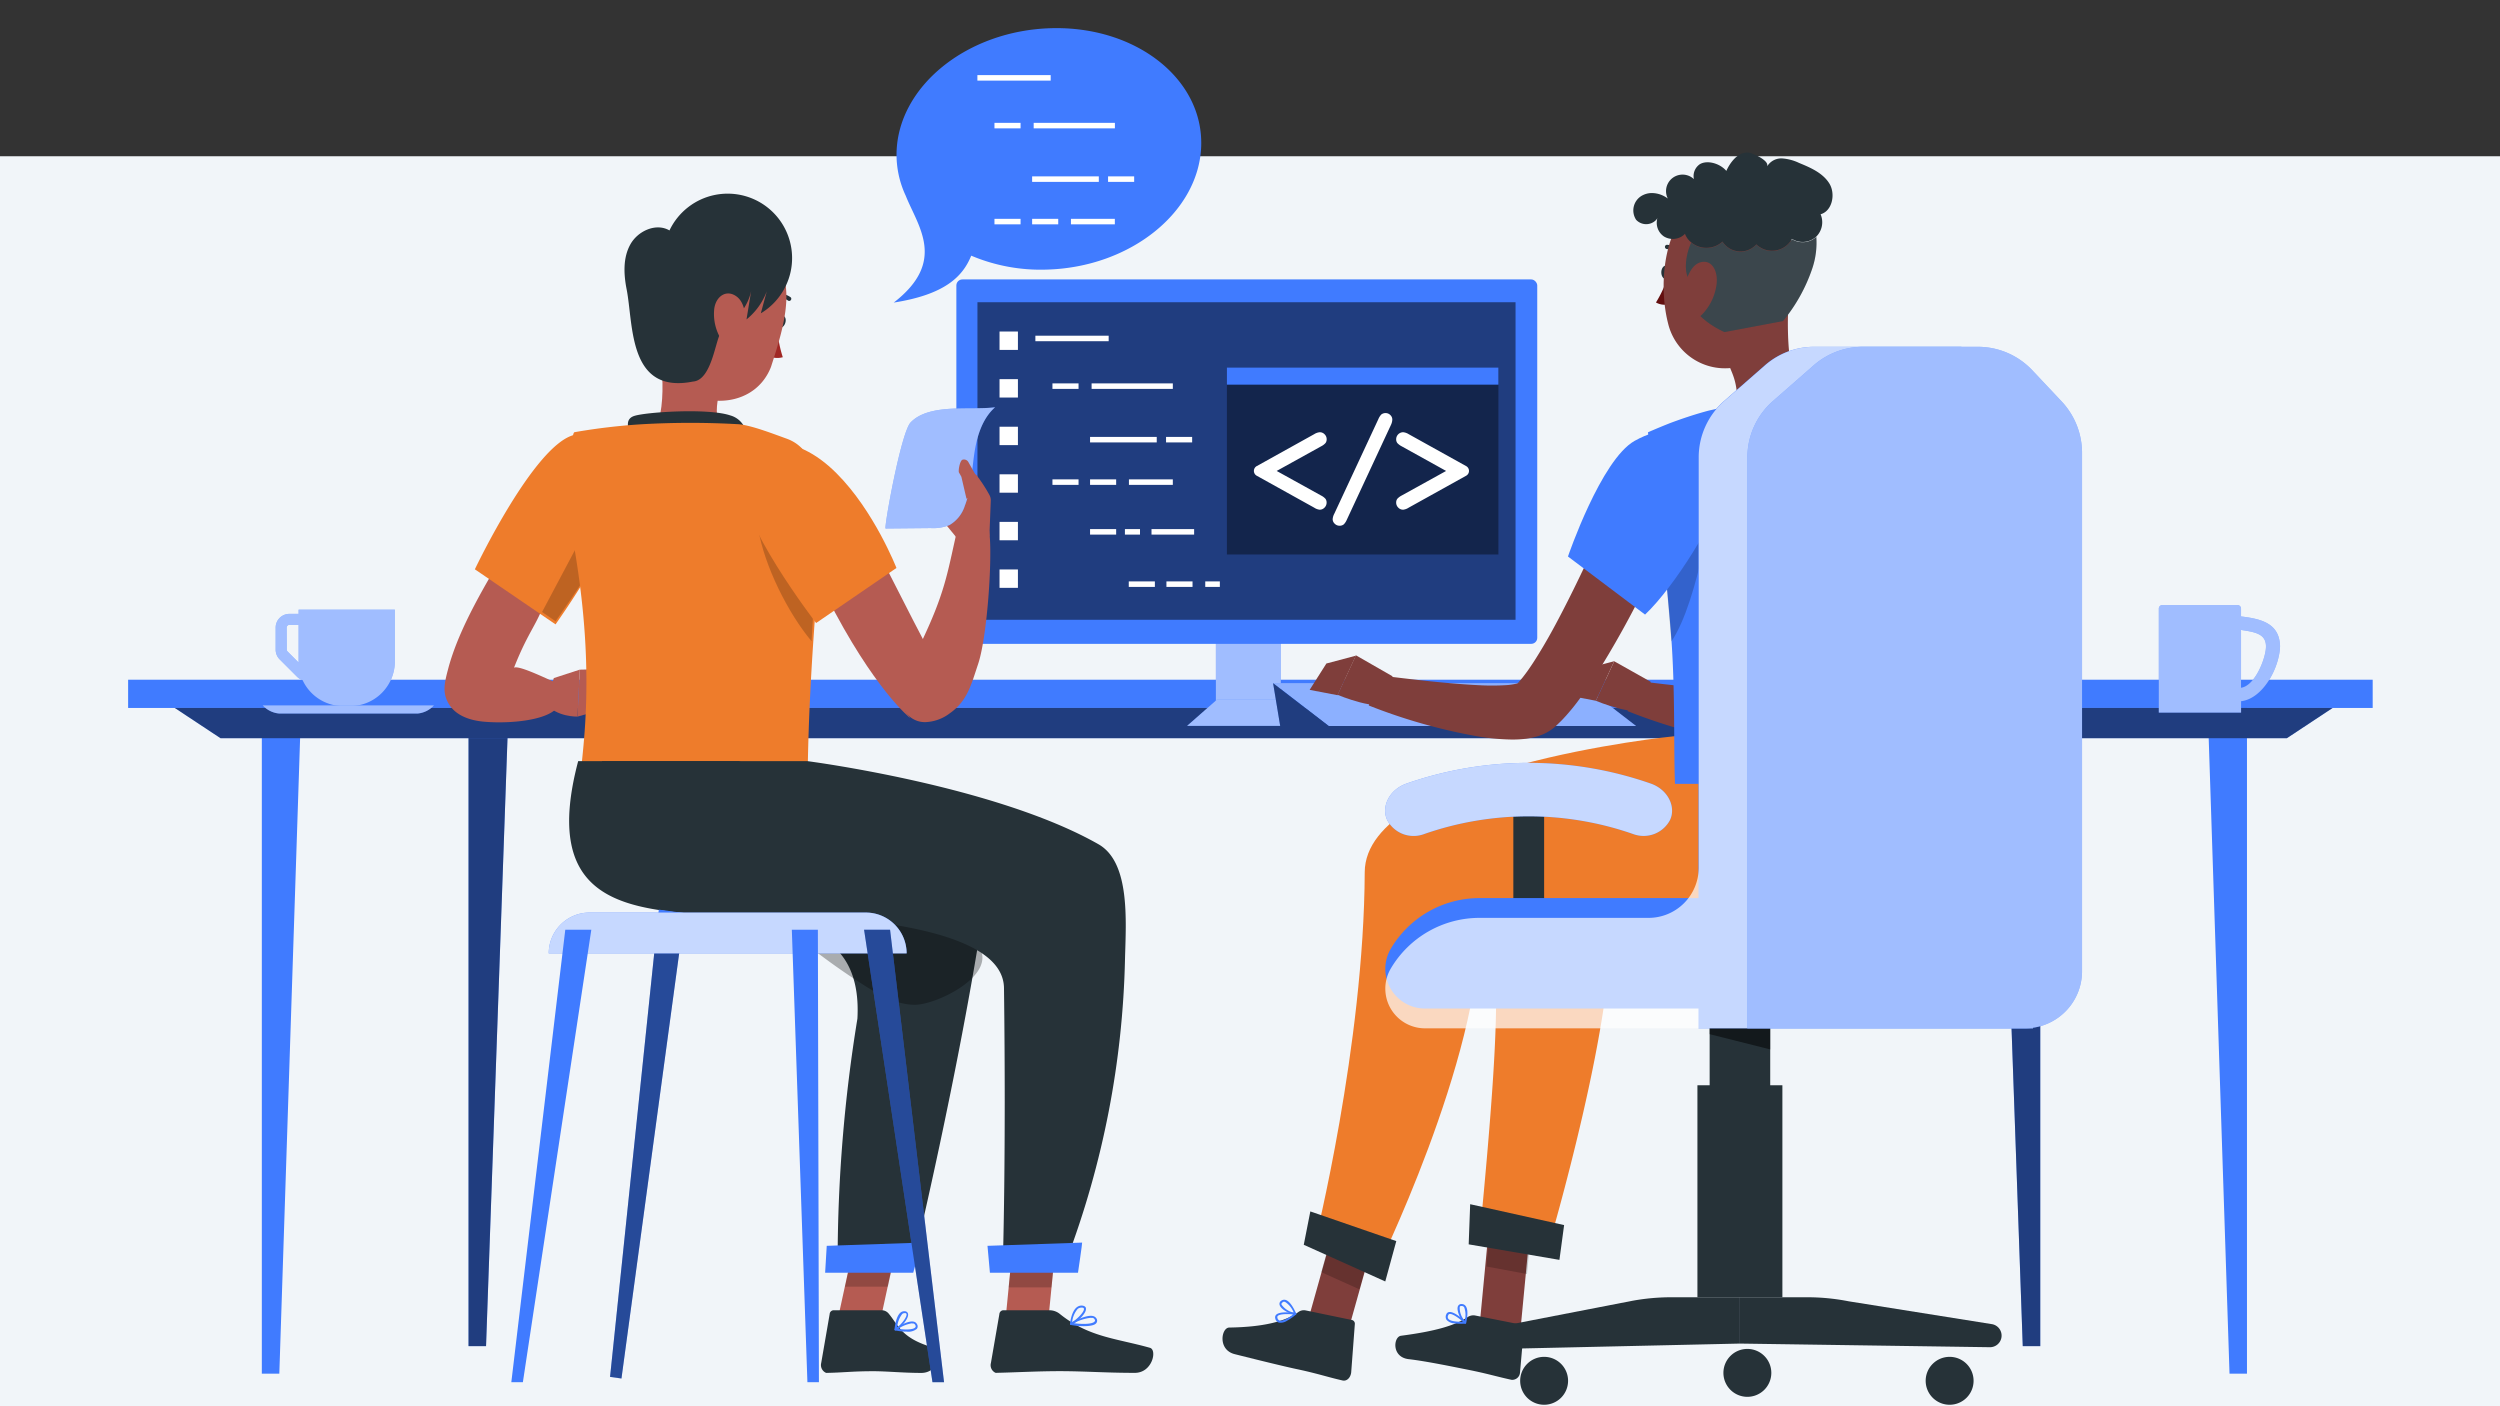 <svg xmlns="http://www.w3.org/2000/svg" width="800" height="450" viewBox="0 0 800 450">
  <rect x="0" y="0" width="800" height="450" fill="#333333" stroke="none"/>
  <g id="vector1" transform="translate(-277 -265)">
    <rect id="shell" width="800" height="450" transform="translate(277 265)" fill="none"/>
    <rect id="Rectangle_40" data-name="Rectangle 40" width="800" height="400" transform="translate(277 315)" fill="#f1f5f9"/>
    <g id="Pair_programming-rafiki" data-name="Pair programming-rafiki" transform="translate(318 274)">
      <g id="freepik--Desk--inject-13" transform="translate(0 208.507)">
        <g id="freepik--Group--inject-13">
          <rect id="Rectangle_1" data-name="Rectangle 1" width="718.26" height="9.039" fill="#407bff"/>
          <path id="Path_2" data-name="Path 2" d="M70.84,276.8V492.373h5.6L83.492,276.8Z" transform="translate(-28.057 -270.316)" fill="#407bff"/>
          <path id="Path_3" data-name="Path 3" d="M108.38,280.8V480.515h5.6L121.032,280.8Z" transform="translate(0.552 -267.267)" fill="#407bff"/>
          <path id="Path_4" data-name="Path 4" d="M108.38,280.8V480.515h5.6L121.032,280.8Z" transform="translate(0.552 -267.267)" opacity="0.5"/>
          <path id="Path_5" data-name="Path 5" d="M436.822,276.8V492.373h-5.586L424.17,276.8Z" transform="translate(241.21 -270.316)" fill="#407bff"/>
          <path id="Path_6" data-name="Path 6" d="M399.282,280.8V480.515h-5.6L386.63,280.8Z" transform="translate(212.602 -267.267)" fill="#407bff"/>
          <path id="Path_7" data-name="Path 7" d="M399.282,280.8V480.515h-5.6L386.63,280.8Z" transform="translate(212.602 -267.267)" opacity="0.5"/>
          <path id="Path_8" data-name="Path 8" d="M730.9,287.924H69.665L55.04,278.25H745.53Z" transform="translate(-40.098 -269.211)" fill="#407bff"/>
          <path id="Path_9" data-name="Path 9" d="M730.9,287.924H69.665L55.04,278.25H745.53Z" transform="translate(-40.098 -269.211)" opacity="0.5"/>
        </g>
      </g>
      <g id="freepik--Beverages--inject-13" transform="translate(43.065 184.62)">
        <path id="Path_10" data-name="Path 10" d="M73.35,259.867v7.048a4.423,4.423,0,0,0,1.287,3.119l5.585,5.585a4.441,4.441,0,0,0,1.762,1.075,14.343,14.343,0,0,0,13,8.3h2.1A14.326,14.326,0,0,0,111.5,270.58V254.14H80.7v1.339H77.755a4.405,4.405,0,0,0-4.405,4.388Zm3.524,0a.863.863,0,0,1,.881-.863H80.7v12.053l-3.524-3.524a.828.828,0,0,1-.264-.617Z" transform="translate(-69.209 -252.659)" fill="#407bff"/>
        <path id="Path_11" data-name="Path 11" d="M73.35,259.867v7.048a4.423,4.423,0,0,0,1.287,3.119l5.585,5.585a4.441,4.441,0,0,0,1.762,1.075,14.343,14.343,0,0,0,13,8.3h2.1A14.326,14.326,0,0,0,111.5,270.58V254.14H80.7v1.339H77.755a4.405,4.405,0,0,0-4.405,4.388Zm3.524,0a.863.863,0,0,1,.881-.863H80.7v12.053l-3.524-3.524a.828.828,0,0,1-.264-.617Z" transform="translate(-69.209 -252.659)" fill="#fff" opacity="0.5"/>
        <path id="Path_12" data-name="Path 12" d="M120.585,274.128h-44.3A8.158,8.158,0,0,1,71,271.52h54.8A8.106,8.106,0,0,1,120.585,274.128Z" transform="translate(-71 -239.414)" fill="#407bff"/>
        <path id="Path_13" data-name="Path 13" d="M120.585,274.128h-44.3A8.158,8.158,0,0,1,71,271.52h54.8A8.106,8.106,0,0,1,120.585,274.128Z" transform="translate(-71 -239.414)" fill="#fff" opacity="0.5"/>
        <path id="Path_14" data-name="Path 14" d="M454.141,266.445c-.229-7.048-5.551-8.7-12.493-9.5v-2.555A1.128,1.128,0,0,0,440.5,253.3h-24a1.128,1.128,0,0,0-1.163,1.092h0v33.321h26.326v-3.648C448.608,283.291,453.93,273.458,454.141,266.445Zm-12.493,13.321v-18.5c5.11.74,8.634,1.445,7.877,6.555C448.925,271.908,445.718,279.2,441.648,279.767Z" transform="translate(191.416 -253.3)" fill="#407bff"/>
        <g id="Group_1" data-name="Group 1" transform="translate(606.756)" opacity="0.5">
          <path id="Path_15" data-name="Path 15" d="M454.141,266.445c-.229-7.048-5.551-8.7-12.493-9.5v-2.555A1.128,1.128,0,0,0,440.5,253.3h-24a1.128,1.128,0,0,0-1.163,1.092h0v33.321h26.326v-3.648C448.608,283.291,453.93,273.458,454.141,266.445Zm-12.493,13.321v-18.5c5.11.74,8.634,1.445,7.877,6.555C448.925,271.908,445.718,279.2,441.648,279.767Z" transform="translate(-415.34 -253.3)" fill="#fff"/>
        </g>
      </g>
      <g id="freepik--Device--inject-13" transform="translate(265.035 80.417)">
        <rect id="Rectangle_2" data-name="Rectangle 2" width="20.775" height="42.202" transform="translate(83.047 99.892)" fill="#407bff"/>
        <rect id="Rectangle_3" data-name="Rectangle 3" width="20.775" height="42.202" transform="translate(83.047 99.892)" fill="#fff" opacity="0.5"/>
        <path id="Path_16" data-name="Path 16" d="M278.245,276.76H238.88l9.6-8.44h20.158Z" transform="translate(-165.031 -133.908)" fill="#407bff"/>
        <path id="Path_17" data-name="Path 17" d="M278.245,276.76H238.88l9.6-8.44h20.158Z" transform="translate(-165.031 -133.908)" fill="#fff" opacity="0.5"/>
        <path id="Path_18" data-name="Path 18" d="M352.885,265.36H254.49l17.779,13.709h98.377Z" transform="translate(-153.135 -136.164)" fill="#407bff"/>
        <path id="Path_19" data-name="Path 19" d="M352.885,265.36H254.49l17.779,13.709h98.377Z" transform="translate(-153.135 -136.164)" fill="#fff" opacity="0.4"/>
        <path id="Path_20" data-name="Path 20" d="M256.763,279.069,254.49,265.36l17.779,13.709Z" transform="translate(-153.135 -136.164)" fill="#407bff"/>
        <path id="Path_21" data-name="Path 21" d="M256.763,279.069,254.49,265.36l17.779,13.709Z" transform="translate(-153.135 -136.164)" opacity="0.5"/>
        <rect id="Rectangle_4" data-name="Rectangle 4" width="185.882" height="116.615" rx="1.93" fill="#407bff"/>
        <rect id="Rectangle_5" data-name="Rectangle 5" width="172.191" height="101.619" transform="translate(6.749 7.295)" opacity="0.5"/>
        <rect id="Rectangle_6" data-name="Rectangle 6" width="86.888" height="59.823" transform="translate(86.571 28.193)" opacity="0.4"/>
        <rect id="Rectangle_7" data-name="Rectangle 7" width="86.888" height="5.48" transform="translate(86.571 28.193)" fill="#407bff"/>
        <path id="Path_22" data-name="Path 22" d="M258.29,232.178l14.2,7.859a4.583,4.583,0,0,1,1.427,1.075,2.009,2.009,0,0,1,.352,1.2,2.238,2.238,0,0,1-.67,1.6,2.114,2.114,0,0,1-1.533.67,3.929,3.929,0,0,1-1.762-.652l-18.326-10.185a1.762,1.762,0,0,1,0-3.154l18.326-10.185a4,4,0,0,1,1.762-.617,2.1,2.1,0,0,1,1.551.652,2.167,2.167,0,0,1,.67,1.586,1.974,1.974,0,0,1-.352,1.2,4.582,4.582,0,0,1-1.427,1.075Z" transform="translate(-155.79 -170.892)" fill="#fff"/>
        <path id="Path_23" data-name="Path 23" d="M283.935,220.151l-14.1,30.29a4.67,4.67,0,0,1-.969,1.48,2.079,2.079,0,0,1-1.339.441,2.132,2.132,0,0,1-1.551-.634,1.991,1.991,0,0,1-.67-1.462,4.423,4.423,0,0,1,.529-1.762l14.1-30.273a4.829,4.829,0,0,1,.934-1.463,2.167,2.167,0,0,1,1.357-.458,2.1,2.1,0,0,1,1.533.634,1.973,1.973,0,0,1,.634,1.445A4.316,4.316,0,0,1,283.935,220.151Z" transform="translate(-144.889 -173.544)" fill="#fff"/>
        <path id="Path_24" data-name="Path 24" d="M292.823,232.178l-14.2-7.877a5.058,5.058,0,0,1-1.427-1.075,1.973,1.973,0,0,1-.353-1.2,2.256,2.256,0,0,1,2.238-2.238,4.089,4.089,0,0,1,1.762.617l18.326,10.185a1.762,1.762,0,0,1,0,3.154l-18.326,10.185a4.035,4.035,0,0,1-1.762.652,2.114,2.114,0,0,1-1.586-.687,2.22,2.22,0,0,1-.652-1.586,2.008,2.008,0,0,1,.352-1.2,5.057,5.057,0,0,1,1.427-1.075Z" transform="translate(-136.103 -170.892)" fill="#fff"/>
        <rect id="Rectangle_8" data-name="Rectangle 8" width="5.885" height="5.885" transform="translate(13.815 16.669)" fill="#fff"/>
        <rect id="Rectangle_9" data-name="Rectangle 9" width="5.885" height="5.885" transform="translate(13.815 31.911)" fill="#fff"/>
        <rect id="Rectangle_10" data-name="Rectangle 10" width="5.885" height="5.885" transform="translate(13.815 47.136)" fill="#fff"/>
        <rect id="Rectangle_11" data-name="Rectangle 11" width="5.885" height="5.885" transform="translate(13.815 62.36)" fill="#fff"/>
        <rect id="Rectangle_12" data-name="Rectangle 12" width="5.885" height="5.885" transform="translate(13.815 77.585)" fill="#fff"/>
        <rect id="Rectangle_13" data-name="Rectangle 13" width="5.885" height="5.885" transform="translate(13.815 92.809)" fill="#fff"/>
        <rect id="Rectangle_14" data-name="Rectangle 14" width="23.453" height="1.762" transform="translate(25.286 18.008)" fill="#fff"/>
        <rect id="Rectangle_15" data-name="Rectangle 15" width="8.352" height="1.762" transform="translate(30.748 33.268)" fill="#fff"/>
        <rect id="Rectangle_16" data-name="Rectangle 16" width="8.352" height="1.762" transform="translate(67.1 50.396)" fill="#fff"/>
        <rect id="Rectangle_17" data-name="Rectangle 17" width="8.352" height="1.762" transform="translate(30.748 63.981)" fill="#fff"/>
        <rect id="Rectangle_18" data-name="Rectangle 18" width="8.352" height="1.762" transform="translate(42.783 63.981)" fill="#fff"/>
        <rect id="Rectangle_19" data-name="Rectangle 19" width="21.339" height="1.762" transform="translate(42.783 50.396)" fill="#fff"/>
        <rect id="Rectangle_20" data-name="Rectangle 20" width="14.044" height="1.762" transform="translate(55.224 63.981)" fill="#fff"/>
        <rect id="Rectangle_21" data-name="Rectangle 21" width="8.352" height="1.762" transform="translate(55.171 96.633)" fill="#fff"/>
        <rect id="Rectangle_22" data-name="Rectangle 22" width="8.352" height="1.762" transform="translate(67.223 96.633)" fill="#fff"/>
        <rect id="Rectangle_23" data-name="Rectangle 23" width="4.67" height="1.762" transform="translate(79.646 96.633)" fill="#fff"/>
        <rect id="Rectangle_24" data-name="Rectangle 24" width="25.991" height="1.762" transform="translate(43.277 33.268)" fill="#fff"/>
        <rect id="Rectangle_25" data-name="Rectangle 25" width="8.352" height="1.762" transform="translate(42.783 79.893)" fill="#fff"/>
        <rect id="Rectangle_26" data-name="Rectangle 26" width="4.828" height="1.762" transform="translate(53.937 79.893)" fill="#fff"/>
        <rect id="Rectangle_27" data-name="Rectangle 27" width="13.639" height="1.762" transform="translate(62.448 79.893)" fill="#fff"/>
      </g>
      <g id="freepik--speech-code--inject-13" transform="translate(245)">
        <path id="Path_25" data-name="Path 25" d="M283.995,180.658c-.44,21.321-22.59,39.206-49.5,39.911a57.039,57.039,0,0,1-24.105-4.458c-2.714,6.7-8.423,12.44-24.793,15.013,17.075-13.2,7.736-24.37,3.841-34.184h0a31.012,31.012,0,0,1-2.943-13.709c.441-21.339,22.59-39.189,49.5-39.911S284.418,159.337,283.995,180.658Z" transform="translate(-185.6 -143.297)" fill="#407bff"/>
        <rect id="Rectangle_28" data-name="Rectangle 28" width="23.453" height="1.762" transform="translate(26.766 15.035)" fill="#fff"/>
        <rect id="Rectangle_29" data-name="Rectangle 29" width="8.352" height="1.762" transform="translate(32.228 30.313)" fill="#fff"/>
        <rect id="Rectangle_30" data-name="Rectangle 30" width="8.352" height="1.762" transform="translate(68.58 47.44)" fill="#fff"/>
        <rect id="Rectangle_31" data-name="Rectangle 31" width="8.352" height="1.762" transform="translate(32.228 61.026)" fill="#fff"/>
        <rect id="Rectangle_32" data-name="Rectangle 32" width="8.352" height="1.762" transform="translate(44.281 61.026)" fill="#fff"/>
        <rect id="Rectangle_33" data-name="Rectangle 33" width="21.339" height="1.762" transform="translate(44.281 47.44)" fill="#fff"/>
        <rect id="Rectangle_34" data-name="Rectangle 34" width="14.044" height="1.762" transform="translate(56.704 61.026)" fill="#fff"/>
        <rect id="Rectangle_35" data-name="Rectangle 35" width="25.991" height="1.762" transform="translate(44.775 30.313)" fill="#fff"/>
      </g>
      <g id="freepik--character-2--inject-13" transform="translate(350.211 39.823)">
        <path id="Path_26" data-name="Path 26" d="M304.726,409.03l-12.846-3.841,3-31.488,12.846,3.841Z" transform="translate(-209.817 -27.785)" fill="#7f3e3b"/>
        <path id="Path_27" data-name="Path 27" d="M307.75,373.494,294.9,369.67l-1.674,17.638,12.987,2.414Z" transform="translate(-208.788 -30.856)" opacity="0.2" style="isolation: isolate"/>
        <path id="Path_28" data-name="Path 28" d="M380.759,283.38s-88.333,7.454-86.166,45.814c1.762,31.4,6.432,22.907-2.714,116.3l22.22,1.233s22.608-76.369,19.559-106.712c24.9,0,81.9,2.185,90.183-20.282a100.016,100.016,0,0,0,5.9-35.594Z" transform="translate(-209.817 -96.616)" fill="#ee7c2b"/>
        <path id="Path_29" data-name="Path 29" d="M319.049,386.185l-29.039-4.969.476-12.846,30.061,6.678Z" transform="translate(-211.242 -31.847)" fill="#263238"/>
        <path id="Path_30" data-name="Path 30" d="M302.131,388.585l14.837,2.943a1.11,1.11,0,0,1,.846,1.234l-1.233,14.1a2.5,2.5,0,0,1-2.714,2.326c-5.145-1.128-7.577-1.956-14.1-3.26-4.018-.793-13.2-2.714-18.784-3.348s-4.916-7.154-2.5-7.489c10.854-1.427,17.022-3.189,21.233-5.9A3.3,3.3,0,0,1,302.131,388.585Z" transform="translate(-221.389 -16.468)" fill="#263238"/>
        <path id="Path_31" data-name="Path 31" d="M288.505,391.567a16.812,16.812,0,0,0,3.524.106.264.264,0,0,0,.264-.194.37.37,0,0,0,0-.335c-.37-.37-3.7-3.524-5.41-3.172a1.093,1.093,0,0,0-.863.74,1.762,1.762,0,0,0,.106,1.762A3.524,3.524,0,0,0,288.505,391.567Zm2.837-.476c-2.449,0-4.176-.282-4.687-1a1.075,1.075,0,0,1,0-1.128.564.564,0,0,1,.405-.388c.828-.176,2.907,1.233,4.352,2.537Z" transform="translate(-214.424 -16.93)" fill="#407bff"/>
        <path id="Path_32" data-name="Path 32" d="M290.408,392.8h.141a.352.352,0,0,0,.211-.229c0-.159.969-3.912-.159-5.41a1.5,1.5,0,0,0-1.234-.652,1.18,1.18,0,0,0-1.269.74c-.546,1.392.969,4.476,2.15,5.48A.194.194,0,0,0,290.408,392.8Zm-.916-5.656a1.039,1.039,0,0,1,.617.388,7.049,7.049,0,0,1,.159,4.335,6.256,6.256,0,0,1-1.586-4.388c0-.176.194-.37.652-.352Z" transform="translate(-212.785 -18.036)" fill="#407bff"/>
        <path id="Path_33" data-name="Path 33" d="M271.959,411.955l-12.229-5.5,8.458-30.167,12.229,5.5Z" transform="translate(-234.318 -25.811)" fill="#7f3e3b"/>
        <path id="Path_34" data-name="Path 34" d="M279.811,377.378l-12.229-5.5-4.352,15.559,12.229,5.5Z" transform="translate(-231.65 -29.172)" opacity="0.2" style="isolation: isolate"/>
        <path id="Path_35" data-name="Path 35" d="M377.195,283.38c-.581,0-99.029,10.132-99.152,43.523-.211,55.224-15.982,118.518-15.982,118.518l19.383,9.639s33.885-68.615,33.374-111.663c27.083-7.771,97.144,5.286,105.425-17.163,6.784-18.361,3.119-42.854,3.119-42.854Z" transform="translate(-232.542 -96.616)" fill="#ee7c2b"/>
        <path id="Path_36" data-name="Path 36" d="M286.139,392.094,260.06,380.358l2.1-10.678,27.506,9.5Z" transform="translate(-234.066 -30.849)" fill="#263238"/>
        <path id="Path_37" data-name="Path 37" d="M271.937,387.687l14.872,3.084a1.234,1.234,0,0,1,.828,1.374l-1.163,15.418c-.211,1.674-1.41,2.819-2.7,2.555h0c-5.145-1.181-7.577-2.1-14.1-3.524-4.018-.811-14.96-3.524-20.475-4.916s-4.282-8.458-1.762-8.511c10.907-.159,17.973-1.938,22.167-4.987A2.96,2.96,0,0,1,271.937,387.687Z" transform="translate(-245.308 -17.173)" fill="#263238"/>
        <path id="Path_38" data-name="Path 38" d="M258.635,390.728a17.42,17.42,0,0,0,2.907-2.009.353.353,0,0,0,.106-.335.3.3,0,0,0-.264-.211c-.511,0-5.057-.67-6.238.652a1.2,1.2,0,0,0-.247,1.11,1.762,1.762,0,0,0,1.128,1.357A3.682,3.682,0,0,0,258.635,390.728Zm1.991-2.062c-1.921,1.5-3.524,2.22-4.352,1.974a1.181,1.181,0,0,1-.687-.934.529.529,0,0,1,.123-.529c.529-.634,2.925-.687,4.828-.511Z" transform="translate(-238.033 -16.884)" fill="#407bff"/>
        <path id="Path_39" data-name="Path 39" d="M260.852,390.461l.123-.088a.264.264,0,0,0,0-.3c-.088-.123-1.551-3.736-3.33-4.282a1.568,1.568,0,0,0-1.374.211,1.181,1.181,0,0,0-.581,1.357c.37,1.463,3.418,3.031,4.987,3.137Zm-4.106-4.018a.917.917,0,0,1,.74,0,7.049,7.049,0,0,1,2.714,3.4,6.273,6.273,0,0,1-3.894-2.59c-.106-.141,0-.423.317-.67Z" transform="translate(-237.43 -18.626)" fill="#407bff"/>
        <path id="Path_40" data-name="Path 40" d="M367.353,222.92c2.59,5.568,4.722,10.925,6.855,16.493s4.018,11.136,5.762,16.845,3.26,11.559,4.476,17.621a91.91,91.91,0,0,1,1.974,19.154,39.329,39.329,0,0,1-1.674,11.154,25.478,25.478,0,0,1-2.943,6.273,21.99,21.99,0,0,1-2.52,3.066l-.758.74c-.423.352-.881.74-1.322,1.04a14.637,14.637,0,0,1-2.361,1.3,20.789,20.789,0,0,1-3.806,1.216,27.177,27.177,0,0,1-3.119.458,45.564,45.564,0,0,1-5.374,0,77.529,77.529,0,0,1-9.48-1.057,180.156,180.156,0,0,1-34.2-9.8l2.555-9.709c11.189,1.339,22.607,2.767,33.374,3.26,2.678,0,5.286.123,7.718,0a25.2,25.2,0,0,0,3.225-.405c.881-.159,1.639-.476,1.374-.458a1.62,1.62,0,0,0-.493.247,2.573,2.573,0,0,0-.493.37h0a2.742,2.742,0,0,0,.159-.3,8.658,8.658,0,0,0,.529-1.568,25.378,25.378,0,0,0,.476-5.885,79.3,79.3,0,0,0-2.238-14.96c-1.2-5.286-2.749-10.431-4.44-15.665s-3.524-10.467-5.533-15.683-4.123-10.449-6.2-15.365Z" transform="translate(-189.256 -128.692)" fill="#7f3e3b"/>
        <path id="Path_41" data-name="Path 41" d="M330.66,269.713l-11.683-6.573-5.868,12.652s13.656,5.692,16.528,2.132Z" transform="translate(-193.638 -100.358)" fill="#7f3e3b"/>
        <path id="Path_42" data-name="Path 42" d="M313.379,265.575l-5.339,8.458,8.934,1.709,5.868-12.652Z" transform="translate(-197.501 -100.322)" fill="#7f3e3b"/>
        <path id="Path_43" data-name="Path 43" d="M375.921,231.973c-2.238,5.621-4.581,11-7.048,16.44s-4.934,10.8-7.542,16.158a311.069,311.069,0,0,1-17.621,31.718c-1.762,2.608-3.524,5.2-5.5,7.788-.987,1.3-2.079,2.59-3.242,3.912-.634.67-1.145,1.286-1.885,1.974l-1.057,1.022-.6.564a15.012,15.012,0,0,1-5.78,3.066,25.663,25.663,0,0,1-3.419.722,35.968,35.968,0,0,1-5.674.229,72.4,72.4,0,0,1-9.762-.969,179.436,179.436,0,0,1-34.924-9.9l2.573-9.727c11.4,1.374,23.048,2.837,34.008,3.3a75.943,75.943,0,0,0,7.753-.106,20.411,20.411,0,0,0,3.084-.493,4.755,4.755,0,0,0,.951-.352c.106,0,0-.123-.476.176a1.849,1.849,0,0,0-.476.352l.176-.211.493-.546c.317-.317.7-.846,1.075-1.269.722-.916,1.463-1.9,2.2-2.978,1.462-2.1,2.89-4.423,4.3-6.784,2.819-4.722,5.445-9.744,8.017-14.819s5.04-10.255,7.471-15.471c4.846-10.4,9.586-21.145,14.1-31.541Z" transform="translate(-225.066 -127.765)" fill="#7f3e3b"/>
        <path id="Path_44" data-name="Path 44" d="M283.768,268.714,272.068,262,266.2,274.652s13.656,5.709,16.546,2.15Z" transform="translate(-229.387 -101.126)" fill="#7f3e3b"/>
        <path id="Path_45" data-name="Path 45" d="M266.487,264.532l-5.357,8.44,8.934,1.709,5.868-12.652Z" transform="translate(-233.251 -101.037)" fill="#7f3e3b"/>
        <path id="Path_46" data-name="Path 46" d="M359.237,193.14l-7.471,8.652-11.4,11.788.863,2.132a21.268,21.268,0,0,1,1.515,6.837c.264,4.722-.194,8.722-7.647,11.929,0,0-7.824,10.22,10.784,7.383s21.409-12.493,21.409-12.493C359.078,223.5,358.585,203.994,359.237,193.14Z" transform="translate(-178.126 -145.135)" fill="#7f3e3b"/>
        <path id="Path_47" data-name="Path 47" d="M327.757,188.484c0,1.163-.581,2.15-1.357,2.185s-1.392-.881-1.41-2.044.6-2.15,1.357-2.185S327.739,187.322,327.757,188.484Z" transform="translate(-184.584 -150.242)" fill="#263238"/>
        <path id="Path_48" data-name="Path 48" d="M331.148,187.046a.67.67,0,0,1-.564-.317,5.744,5.744,0,0,0-4.264-2.714.7.7,0,0,1-.67-.7.67.67,0,0,1,.7-.67h0a7.048,7.048,0,0,1,5.392,3.348.7.7,0,0,1-.211.951A.81.81,0,0,1,331.148,187.046Z" transform="translate(-184.081 -153.138)" fill="#263238"/>
        <path id="Path_49" data-name="Path 49" d="M328.073,188a37.743,37.743,0,0,1-4.053,9.022,5.639,5.639,0,0,0,4.793.352Z" transform="translate(-185.323 -149.053)" fill="#630f0f"/>
        <path id="Path_50" data-name="Path 50" d="M366.429,193.039c-.687,14.379-.37,22.907-7.506,30.519a18.731,18.731,0,0,1-32.105-8.3c-3.242-12.74-1.551-34.114,12.335-40.528a18.925,18.925,0,0,1,27.277,18.308Z" transform="translate(-184.262 -160.664)" fill="#7f3e3b"/>
        <path id="Path_51" data-name="Path 51" d="M369.871,191.42a53.25,53.25,0,0,1-9.339,16.74l-18.713,3.524s-14.784-6.185-10.837-16.37c-2.5-2.114-1.568-8.652.194-12.246a7.63,7.63,0,0,0,9.991-.264,6.837,6.837,0,0,0,10.837.9,7.225,7.225,0,0,0,11.383-1.762,6.467,6.467,0,0,0,7.542-.493l.264-.247A25.728,25.728,0,0,1,369.871,191.42Z" transform="translate(-181.184 -154.235)" fill="#263238"/>
        <path id="Path_52" data-name="Path 52" d="M369.871,191.42a53.25,53.25,0,0,1-9.339,16.74l-18.713,3.524s-14.784-6.185-10.837-16.37c-2.5-2.114-1.568-8.652.194-12.246a7.63,7.63,0,0,0,9.991-.264,6.837,6.837,0,0,0,10.837.9,7.225,7.225,0,0,0,11.383-1.762,6.467,6.467,0,0,0,7.542-.493l.264-.247A25.728,25.728,0,0,1,369.871,191.42Z" transform="translate(-181.184 -154.235)" fill="#fff" opacity="0.1"/>
        <path id="Path_53" data-name="Path 53" d="M379.84,185.638a6.5,6.5,0,0,1-1.374,7.136l-.264.247a6.467,6.467,0,0,1-7.542.493,7.225,7.225,0,0,1-11.383,1.762,6.837,6.837,0,0,1-10.837-.9,7.63,7.63,0,0,1-9.991.264,6.079,6.079,0,0,1-1.762-2.185,4.1,4.1,0,0,1-.247-.581,4.179,4.179,0,0,1-.493.476,5.445,5.445,0,0,1-6.273.37,5.286,5.286,0,0,1-2.255-4.74,4.882,4.882,0,0,1,.194-1.128,3.051,3.051,0,0,1-.529.723,4.405,4.405,0,0,1-6.273-.159,5.445,5.445,0,0,1,1.762-7.683,6.485,6.485,0,0,1,3.313-.881,8.494,8.494,0,0,1,5.057,1.762,5.286,5.286,0,0,1,8.352-6.22,4.6,4.6,0,0,1,1.921-4.793c2.432-1.41,6.484-.194,8.458,2.167,0,0,2.714-6.555,7.4-5.815,1.022.141,5.832,2.273,5.709,4a.722.722,0,0,1,0,.335,2.8,2.8,0,0,1,.229-.388,5.286,5.286,0,0,1,4.511-2.132,15.136,15.136,0,0,1,5.427,1.445c3.647,1.5,7.524,3.172,9.639,6.5S383.628,184.58,379.84,185.638Z" transform="translate(-188.457 -165.897)" fill="#263238"/>
        <path id="Path_54" data-name="Path 54" d="M339.58,193.255a17,17,0,0,1-4.652,9.41c-3.189,3.048-5.9,0-5.938-4.634,0-4.194,1.568-10.837,5.286-12.07S340.285,188.621,339.58,193.255Z" transform="translate(-181.536 -150.783)" fill="#7f3e3b"/>
        <path id="Path_55" data-name="Path 55" d="M400.867,219.588c-1.322-3.524-7.489-7.048-11.277-7.048h-2.5a136.868,136.868,0,0,0-15.1.969,269.015,269.015,0,0,0-29.955,5.04c-4.546,1.2-8.934,2.714-12.423,4.018-4.44,1.762-7.048,2.943-7.048,2.943s4.863,32.387,7.383,64.563c1.392,17.92.811,35.7,1.269,47.929h75.171c2.59-14.7,2.185-27.506,2.4-54.043C408.884,267.975,406.294,234.09,400.867,219.588Z" transform="translate(-186.436 -135.984)" fill="#407bff"/>
        <path id="Path_56" data-name="Path 56" d="M325.82,258.076c.564,6.749,1.145,13.832,1.762,20.916,8.81-12.863,13.674-48.052,13.674-48.052Z" transform="translate(-183.951 -122.553)" opacity="0.2" style="isolation: isolate"/>
        <path id="Path_57" data-name="Path 57" d="M329.361,222.754c-10.766,6.062-21.321,37-21.321,37l24.669,18.59c9.41-8.9,23.171-30.977,24.669-39.805C359.775,225.08,346.612,213.1,329.361,222.754Z" transform="translate(-197.501 -130.497)" fill="#407bff"/>
        <path id="Path_58" data-name="Path 58" d="M314.69,403.755a7.665,7.665,0,1,1-7.665-7.665A7.665,7.665,0,0,1,314.69,403.755Z" transform="translate(-204.116 -10.722)" fill="#263238"/>
        <path id="Path_59" data-name="Path 59" d="M373,403.755a7.665,7.665,0,1,0,7.665-7.665A7.665,7.665,0,0,0,373,403.755Z" transform="translate(-147.996 -10.722)" fill="#263238"/>
        <path id="Path_60" data-name="Path 60" d="M336.27,402.315a7.665,7.665,0,1,0,7.665-7.665,7.665,7.665,0,0,0-7.665,7.665Z" transform="translate(-175.988 -11.819)" fill="#263238"/>
        <path id="Path_61" data-name="Path 61" d="M373.3,400.089V385.27H351.346a68.478,68.478,0,0,0-12.846,1.2L297.62,394.4a3.718,3.718,0,0,0,.828,7.365Z" transform="translate(-207.733 -18.968)" fill="#263238"/>
        <path id="Path_62" data-name="Path 62" d="M339.27,400.089V385.27h21.973a68.209,68.209,0,0,1,12.793,1.286l45.955,7.33a3.718,3.718,0,0,1-.828,7.366Z" transform="translate(-173.701 -18.968)" fill="#263238"/>
        <rect id="Rectangle_36" data-name="Rectangle 36" width="27.189" height="67.858" transform="translate(151.965 298.462)" fill="#263238"/>
        <rect id="Rectangle_37" data-name="Rectangle 37" width="19.383" height="31.559" transform="translate(155.877 272.204)" fill="#263238"/>
        <path id="Path_63" data-name="Path 63" d="M333.77,338.119,353.153,343V328.85H333.77Z" transform="translate(-177.893 -56.007)" opacity="0.5" style="isolation: isolate"/>
        <rect id="Rectangle_38" data-name="Rectangle 38" width="9.85" height="42.026" transform="translate(93.059 204.207)" fill="#263238"/>
        <path id="Path_64" data-name="Path 64" d="M331.74,423.173V240.463a23.929,23.929,0,0,1,8.194-18.044l13.022-11.4a23.929,23.929,0,0,1,15.859-5.938h47.03l22.942,24.528V423.173Z" transform="translate(-179.44 -142.929)" fill="#407bff"/>
        <path id="Path_65" data-name="Path 65" d="M305.053,308.79H412.364v35.347H287.556a12.7,12.7,0,0,1-10.925-19.154h0a32.951,32.951,0,0,1,28.422-16.194Z" transform="translate(-222.778 -70.224)" fill="#407bff"/>
        <path id="Path_66" data-name="Path 66" d="M482.125,229.608V423.173H287.556a12.7,12.7,0,0,1-10.925-19.154,32.969,32.969,0,0,1,28.422-16.193H359.1a16.052,16.052,0,0,0,16.052-16.052V240.463a23.929,23.929,0,0,1,8.194-18.044l13.022-11.4a23.929,23.929,0,0,1,15.859-5.938h47.03Z" transform="translate(-222.778 -142.929)" fill="#fff" opacity="0.7"/>
        <path id="Path_67" data-name="Path 67" d="M340.62,423.173V240.463a24,24,0,0,1,8.194-18.044l13.022-11.4a23.929,23.929,0,0,1,15.859-5.938h36.669a23.947,23.947,0,0,1,17.48,7.559l9.374,9.956a24.035,24.035,0,0,1,6.5,16.44v165.83a18.29,18.29,0,0,1-18.326,18.308Z" transform="translate(-172.673 -142.929)" fill="#407bff"/>
        <path id="Path_68" data-name="Path 68" d="M340.62,423.173V240.463a24,24,0,0,1,8.194-18.044l13.022-11.4a23.929,23.929,0,0,1,15.859-5.938h36.669a23.947,23.947,0,0,1,17.48,7.559l9.374,9.956a24.035,24.035,0,0,1,6.5,16.44v165.83a18.29,18.29,0,0,1-18.326,18.308Z" transform="translate(-172.673 -142.929)" fill="#fff" opacity="0.5"/>
        <path id="Path_69" data-name="Path 69" d="M354.244,305.468a101.46,101.46,0,0,0-66.959,0,9.551,9.551,0,0,1-11.788-4.493h0c-2.009-4.247.687-9.744,6.15-11.665a118.536,118.536,0,0,1,78.2,0c5.462,1.9,8.158,7.418,6.15,11.665h0a9.55,9.55,0,0,1-11.753,4.493Z" transform="translate(-222.807 -87.385)" fill="#407bff"/>
        <path id="Path_70" data-name="Path 70" d="M354.244,305.468a101.46,101.46,0,0,0-66.959,0,9.551,9.551,0,0,1-11.788-4.493h0c-2.009-4.247.687-9.744,6.15-11.665a118.536,118.536,0,0,1,78.2,0c5.462,1.9,8.158,7.418,6.15,11.665h0a9.55,9.55,0,0,1-11.753,4.493Z" transform="translate(-222.807 -87.385)" fill="#fff" opacity="0.7"/>
      </g>
      <g id="freepik--character-1--inject-13" transform="translate(101.255 52.969)">
        <g id="freepik--group--inject-13-2" data-name="freepik--group--inject-13">
          <path id="Path_71" data-name="Path 71" d="M164.562,197.043c-.37,1.04-.106,2.079.581,2.308s1.533-.405,1.885-1.445.106-2.1-.564-2.326S164.933,195.985,164.562,197.043Z" transform="translate(-58.015 -156.458)" fill="#263238"/>
          <path id="Path_72" data-name="Path 72" d="M165.851,197a40.227,40.227,0,0,0,1.885,10.678,6.449,6.449,0,0,1-5.286-.811Z" transform="translate(-59.497 -155.34)" fill="#a02724"/>
          <path id="Path_73" data-name="Path 73" d="M163.673,193.045a.529.529,0,0,0,.405,0,5.286,5.286,0,0,1,4.634.7.652.652,0,0,0,.916-.141.67.67,0,0,0,0-.846,6.484,6.484,0,0,0-5.85-.969.67.67,0,0,0-.405.828.617.617,0,0,0,.405.405Z" transform="translate(-58.817 -159.544)" fill="#263238"/>
          <path id="Path_74" data-name="Path 74" d="M143.894,198.57c1.974,10.026,3.929,28.4-3.084,35.1,0,0,2.749,10.167,21.392,10.167,20.493,0,9.8-10.167,9.8-10.167-11.189-2.678-9.392-10.978-7.436-18.766Z" transform="translate(-75.989 -154.144)" fill="#b55b52"/>
          <path id="Path_75" data-name="Path 75" d="M147.045,194.2c-3.665,13.11-6.484,20.6-2.291,29.427,6.291,13.3,28.281,15.031,34.273-.194,4.564-14.1,9.075-28.845-1.762-38.308a18.59,18.59,0,0,0-30.273,9.075Z" transform="translate(-74.576 -167.954)" fill="#b55b52"/>
          <path id="Path_76" data-name="Path 76" d="M137.385,203.969c-.952-4.828-1.2-10.114,1.216-14.414s8.247-6.925,12.493-4.423a20.616,20.616,0,1,1,29.233,26.519c.969-3.612,1.956-7.207,2.925-10.819a20.986,20.986,0,0,1-7.506,12.775l1.762-10.8a16.511,16.511,0,0,1-8,12.423l2.062-7.559a65.405,65.405,0,0,1-3.982,10.114c-1.762,2.026-2.89,15.277-8.951,15.7C137.807,237.625,139.6,215.247,137.385,203.969Z" transform="translate(-79.118 -173.358)" fill="#263238"/>
          <path id="Path_77" data-name="Path 77" d="M153.036,196.427a15.524,15.524,0,0,0,2.15,9.639c2.344,3.771,5.78,2.326,7.048-1.533,1.128-3.524,1.251-9.6-2.009-12.053S153.53,192.392,153.036,196.427Z" transform="translate(-66.735 -159.543)" fill="#b55b52"/>
          <path id="Path_78" data-name="Path 78" d="M140.651,285.638c-2.238-.74-12.722-6.132-14.4-5.163,4.846-12.335,7.859-14.255,10.061-22.114a12.053,12.053,0,0,0-2.344-11.454c-3.1-4.159-4.176-6.255-9.321-5.744C117.6,253,108.634,267.594,105.145,280.968c-1.181,4.493-2.026,7.912.652,11.718,2.361,3.348,6.714,4.687,10.8,5.057,9.815.881,24.387-.916,24.193-6.749C140.687,287.312,140.651,285.638,140.651,285.638Z" transform="translate(-104.023 -128.774)" fill="#b55b52"/>
          <path id="Path_79" data-name="Path 79" d="M125.013,267.286l8.317-2.7-.74,15.031s-6.661.229-10.22-4.229Z" transform="translate(-90.041 -112.275)" fill="#b55b52"/>
          <path id="Path_80" data-name="Path 80" d="M139.306,264.45l-1.181,12.405-9.956,2.872.74-15.031Z" transform="translate(-85.621 -112.374)" fill="#b55b52"/>
          <path id="Path_81" data-name="Path 81" d="M205.6,303.578s-11.647-9.128-26.837-39.083c-2.255-4.194-4.405-8.44-6.484-12.7s-4.053-8.528-5.956-13.057l18.008-7.753c3.7,8.07,9.48,16.4,13.568,24.422s13.727,27.013,14.943,28.775c.6.916,1.251,1.674,1.868,2.52l.934,1.233-11.612,13.427Z" transform="translate(-56.548 -135.714)" fill="#b55b52"/>
          <path id="Path_82" data-name="Path 82" d="M199.5,248.008l-3.524-4.3-1.656-6.432,10.872-10.1a47.367,47.367,0,0,1,4.423,6.731,3.524,3.524,0,0,1,.388,1.762L209.562,247Z" transform="translate(-35.21 -137.398)" fill="#b55b52"/>
          <path id="Path_83" data-name="Path 83" d="M194.429,232.163l8.123-7.383,2.573,4.317L194.27,239.141Z" transform="translate(-35.248 -138.921)" fill="#b55b52"/>
          <path id="Path_84" data-name="Path 84" d="M205.065,238.135c.282-1.216.529,1.163,1.339.211,2.4-2.89,5.885-3.189,7.965,0s.3,34.572-3.013,44.422c-2.2,6.537-3.383,11.753-9.022,15.735a13.744,13.744,0,0,1-7.929,2.855,7.524,7.524,0,0,1-6.872-4.264c-1.762-4.106,4.546-18.907,6.766-23.682C201.259,258.381,201.735,252.338,205.065,238.135Z" transform="translate(-40.616 -132.243)" fill="#b55b52"/>
          <path id="Path_85" data-name="Path 85" d="M184.14,253.251l14.4-.141a13.939,13.939,0,0,0,6.026-.951,10.943,10.943,0,0,0,4.916-6.15c2.044-5.286,2.22-10.96,3.013-16.493s2.485-11.348,6.678-15.066c-7.647,1.022-21.145-1.374-27.048,4.881C189.021,222.661,183.541,253.251,184.14,253.251Z" transform="translate(-43.002 -146.095)" fill="#407bff"/>
          <path id="Path_86" data-name="Path 86" d="M184.14,253.251l14.4-.141a13.939,13.939,0,0,0,6.026-.951,10.943,10.943,0,0,0,4.916-6.15c2.044-5.286,2.22-10.96,3.013-16.493s2.485-11.348,6.678-15.066c-7.647,1.022-21.145-1.374-27.048,4.881C189.021,222.661,183.541,253.251,184.14,253.251Z" transform="translate(-43.002 -146.095)" fill="#fff" opacity="0.5"/>
          <path id="Path_87" data-name="Path 87" d="M198.633,224.357h0c-.828.229-1.374,3.172-1.2,4.018l.811,1.445,1.639,7.048,5.5-3.031-4.951-8.81a1.621,1.621,0,0,0-1.8-.67Z" transform="translate(-32.861 -139.224)" fill="#b55b52"/>
          <path id="Path_88" data-name="Path 88" d="M141.424,220.093c-12.863,2.943-31.894,43.03-31.894,43.03l25.815,17.621a288.392,288.392,0,0,0,20.088-33.215C163.062,231.564,154.569,217.08,141.424,220.093Z" transform="translate(-99.827 -142.916)" fill="#ee7c2b"/>
          <path id="Path_89" data-name="Path 89" d="M139.032,224.61c-1.48-3.225-3.084-6.907.247-8.053,3.683-1.269,23.841-2.573,30.784-.194a7.154,7.154,0,0,1,5.022,8.81v.123Z" transform="translate(-78.651 -145.404)" fill="#263238"/>
          <path id="Path_90" data-name="Path 90" d="M140.073,233.06,121.73,267.6l4.317,2.96s8.317-11.577,14.1-21.586Z" transform="translate(-90.529 -133.727)" opacity="0.2" style="isolation: isolate"/>
          <path id="Path_91" data-name="Path 91" d="M206.432,238.827c2.784,14.1-3.718,47.576-3.648,102.2H129.447c-.476-11.031,7.559-37.18-2.432-89.267-.317-1.762-.458-30.22,1.233-30.519a195.284,195.284,0,0,1,21.462-2.537,270.822,270.822,0,0,1,31.189,0c4.247.441,10.925,3.066,15.154,4.581C202.626,225.612,205.093,231.9,206.432,238.827Z" transform="translate(-86.652 -144.909)" fill="#ee7c2b"/>
          <path id="Path_92" data-name="Path 92" d="M161,237.88c1.9,11.577,9.5,26.872,17.057,35.858.3-6.573.969-13.445.952-18.713Z" transform="translate(-60.602 -130.499)" opacity="0.2" style="isolation: isolate"/>
          <path id="Path_93" data-name="Path 93" d="M158.038,232.9c-1.762,12.987,23.788,46.131,23.788,46.131l25.709-17.621S200.4,243.139,188.4,231.156C174.777,217.447,160.1,218.8,158.038,232.9Z" transform="translate(-62.926 -141.63)" fill="#ee7c2b"/>
          <path id="Path_94" data-name="Path 94" d="M205.72,404.87h13.709l3.119-31.77H208.839Z" transform="translate(-26.522 -41.389)" fill="#b55b52"/>
          <path id="Path_95" data-name="Path 95" d="M221.773,374.19l-1.586,16.37H206.46l1.6-16.37Z" transform="translate(-25.958 -40.558)" opacity="0.2" style="isolation: isolate"/>
          <path id="Path_96" data-name="Path 96" d="M175.03,404.87h13.709l6.89-31.77H181.92Z" transform="translate(-49.91 -41.389)" fill="#b55b52"/>
          <g id="Group_2" data-name="Group 2" transform="translate(128.151 333.403)" opacity="0.2">
            <path id="Path_97" data-name="Path 97" d="M180.309,374.06h13.709l-3.559,16.37H176.75Z" transform="translate(-176.75 -374.06)"/>
          </g>
          <path id="Path_98" data-name="Path 98" d="M222.131,387.63h-14.96a1.339,1.339,0,0,0-1.181,1.234l-2.714,15.682a2.678,2.678,0,0,0,1.48,3.1,1.585,1.585,0,0,0,.493,0c5.392-.106,13.2-.529,19.982-.529,7.947,0,14.8.546,24.105.546,5.639,0,7.207-7.365,4.846-8.017-10.731-3.031-19.489-3.348-28.757-10.766A5.286,5.286,0,0,0,222.131,387.63Z" transform="translate(-28.448 -30.316)" fill="#263238"/>
          <path id="Path_99" data-name="Path 99" d="M222.036,391.954c1.762,0,3.524-.247,4.035-1.04a1.251,1.251,0,0,0,0-1.427,1.762,1.762,0,0,0-1.022-.758c-2.291-.617-7.048,2.115-7.277,2.238a.3.3,0,0,0-.159.335.317.317,0,0,0,.247.264A22.182,22.182,0,0,0,222.036,391.954Zm2.185-2.661h.617a.952.952,0,0,1,.634.458c.229.405.159.6,0,.7-.634.9-4.106.916-6.661.546a15.418,15.418,0,0,1,5.41-1.727Z" transform="translate(-17.464 -29.547)" fill="#407bff"/>
          <path id="Path_100" data-name="Path 100" d="M217.893,392.986h.141c1.656-.74,4.934-3.7,4.67-5.286,0-.37-.317-.811-1.2-.916a2.467,2.467,0,0,0-1.762.564c-1.762,1.427-2.114,5.128-2.132,5.286a.317.317,0,0,0,.123.3.282.282,0,0,0,.159.053Zm3.348-5.551h.194c.581,0,.617.3.634.37.159.934-2.079,3.26-3.771,4.264a7.63,7.63,0,0,1,1.762-4.211A1.938,1.938,0,0,1,221.241,387.435Z" transform="translate(-17.462 -30.966)" fill="#407bff"/>
          <path id="Path_101" data-name="Path 101" d="M191.729,387.63h-15.4a1.322,1.322,0,0,0-1.163,1.234l-2.714,15.682a2.714,2.714,0,0,0,1.568,3.119,1.893,1.893,0,0,0,.441,0c5.374-.106,8-.529,14.766-.529,4.176,0,9.515.546,15.277.546s6.5-7.366,4.141-8.018c-10.573-3-11.295-7.048-14.678-11.066a2.907,2.907,0,0,0-2.238-.969Z" transform="translate(-51.931 -30.316)" fill="#263238"/>
          <path id="Path_102" data-name="Path 102" d="M189.585,392.915a4.352,4.352,0,0,0,3.3-.9,1.3,1.3,0,0,0,0-1.533,1.5,1.5,0,0,0-1.022-.758c-2.009-.476-5.8,2.115-5.956,2.22a.37.37,0,0,0-.141.335.3.3,0,0,0,.247.247A16.356,16.356,0,0,0,189.585,392.915Zm1.762-2.608h.388a.881.881,0,0,1,.6.423c.3.546.123.758,0,.846-.581.758-3.383.775-5.445.441a10.782,10.782,0,0,1,4.423-1.762Z" transform="translate(-41.734 -28.763)" fill="#407bff"/>
          <path id="Path_103" data-name="Path 103" d="M186.206,393.964h0c1.427-.775,4.176-3.771,3.877-5.286a1.057,1.057,0,0,0-1.04-.863,1.868,1.868,0,0,0-1.374.423c-1.586,1.3-1.921,5.286-1.938,5.427a.335.335,0,0,0,.159.3Zm2.766-5.551h.141c.423,0,.458.247.476.335.176.9-1.586,3.172-3,4.247a8.018,8.018,0,0,1,1.621-4.3A1.181,1.181,0,0,1,188.972,388.413Z" transform="translate(-41.756 -30.182)" fill="#407bff"/>
          <path id="Path_104" data-name="Path 104" d="M180.939,287.91s64.933,26.819,78.36,47.418c-7.982,52.4-22.308,112.1-22.308,112.1H212.569a481.952,481.952,0,0,1,6.326-77.109c3.524-64.052-111.751,2.22-89.355-82.413Z" transform="translate(-86.779 -106.31)" fill="#263238"/>
          <path id="Path_105" data-name="Path 105" d="M194.958,313.017a121.594,121.594,0,0,0-13.568,1.568l-14.22,2.185a213.8,213.8,0,0,0,23.171,16.951c4.916,3.119,10.273,6.114,16.07,6.132,6.52,0,24.211-8.352,21.286-17.039S202.359,312.7,194.958,313.017Z" transform="translate(-55.9 -80.288)" opacity="0.3"/>
          <path id="Path_106" data-name="Path 106" d="M198.4,287.91s60.017,7.753,93.108,26.59c10.185,5.8,8.81,24.422,8.493,36.687a289.526,289.526,0,0,1-18.678,96.245h-20.4s1.04-33.25.352-86.906c-.211-16.088-32.687-21.392-64.422-23.26a72.245,72.245,0,0,1-62.1-44.175l-2.167-5.181Z" transform="translate(-82.253 -106.31)" fill="#263238"/>
          <path id="Path_107" data-name="Path 107" d="M232.91,375.34c.106,0-1.322,9.639-1.322,9.639H203.4l-.775-8.6Z" transform="translate(-28.884 -39.682)" fill="#407bff"/>
          <path id="Path_108" data-name="Path 108" d="M203.924,375.34c.106,0-2.59,9.639-2.59,9.639H173.14l.511-8.6Z" transform="translate(-51.351 -39.682)" fill="#407bff"/>
          <path id="Path_109" data-name="Path 109" d="M157.939,316,137.728,464.911l-3.647-.511,15.594-149.53Z" transform="translate(-81.117 -85.765)" fill="#407bff"/>
          <path id="Path_110" data-name="Path 110" d="M157.216,318.555,137.728,462.13l-3.647-.511L149,318.52Z" transform="translate(-81.117 -82.983)" opacity="0.4" style="isolation: isolate"/>
          <path id="Path_111" data-name="Path 111" d="M237.475,324.185H122.94a13.075,13.075,0,0,1,13.075-13.075H224.4a13.075,13.075,0,0,1,13.075,13.075Z" transform="translate(-89.607 -81.064)" fill="#407bff"/>
          <path id="Path_112" data-name="Path 112" d="M237.475,324.185H122.94a13.075,13.075,0,0,1,13.075-13.075H224.4a13.075,13.075,0,0,1,13.075,13.075Z" transform="translate(-89.607 -81.064)" fill="#fff" opacity="0.7"/>
          <path id="Path_113" data-name="Path 113" d="M133.418,318.52,116.15,463.31h3.7l21.9-144.79Z" transform="translate(-94.782 -82.983)" fill="#407bff"/>
          <path id="Path_114" data-name="Path 114" d="M188.527,318.52,205.8,463.31h-3.7L180.21,318.52Z" transform="translate(-45.963 -82.983)" fill="#407bff"/>
          <path id="Path_115" data-name="Path 115" d="M188.527,318.52,205.8,463.31h-3.7L180.21,318.52Z" transform="translate(-45.963 -82.983)" opacity="0.4" style="isolation: isolate"/>
          <path id="Path_116" data-name="Path 116" d="M175.425,318.52l.335,144.79h-3.683L167.09,318.52Z" transform="translate(-55.961 -82.983)" fill="#407bff"/>
        </g>
      </g>
    </g>
  </g>
</svg>
